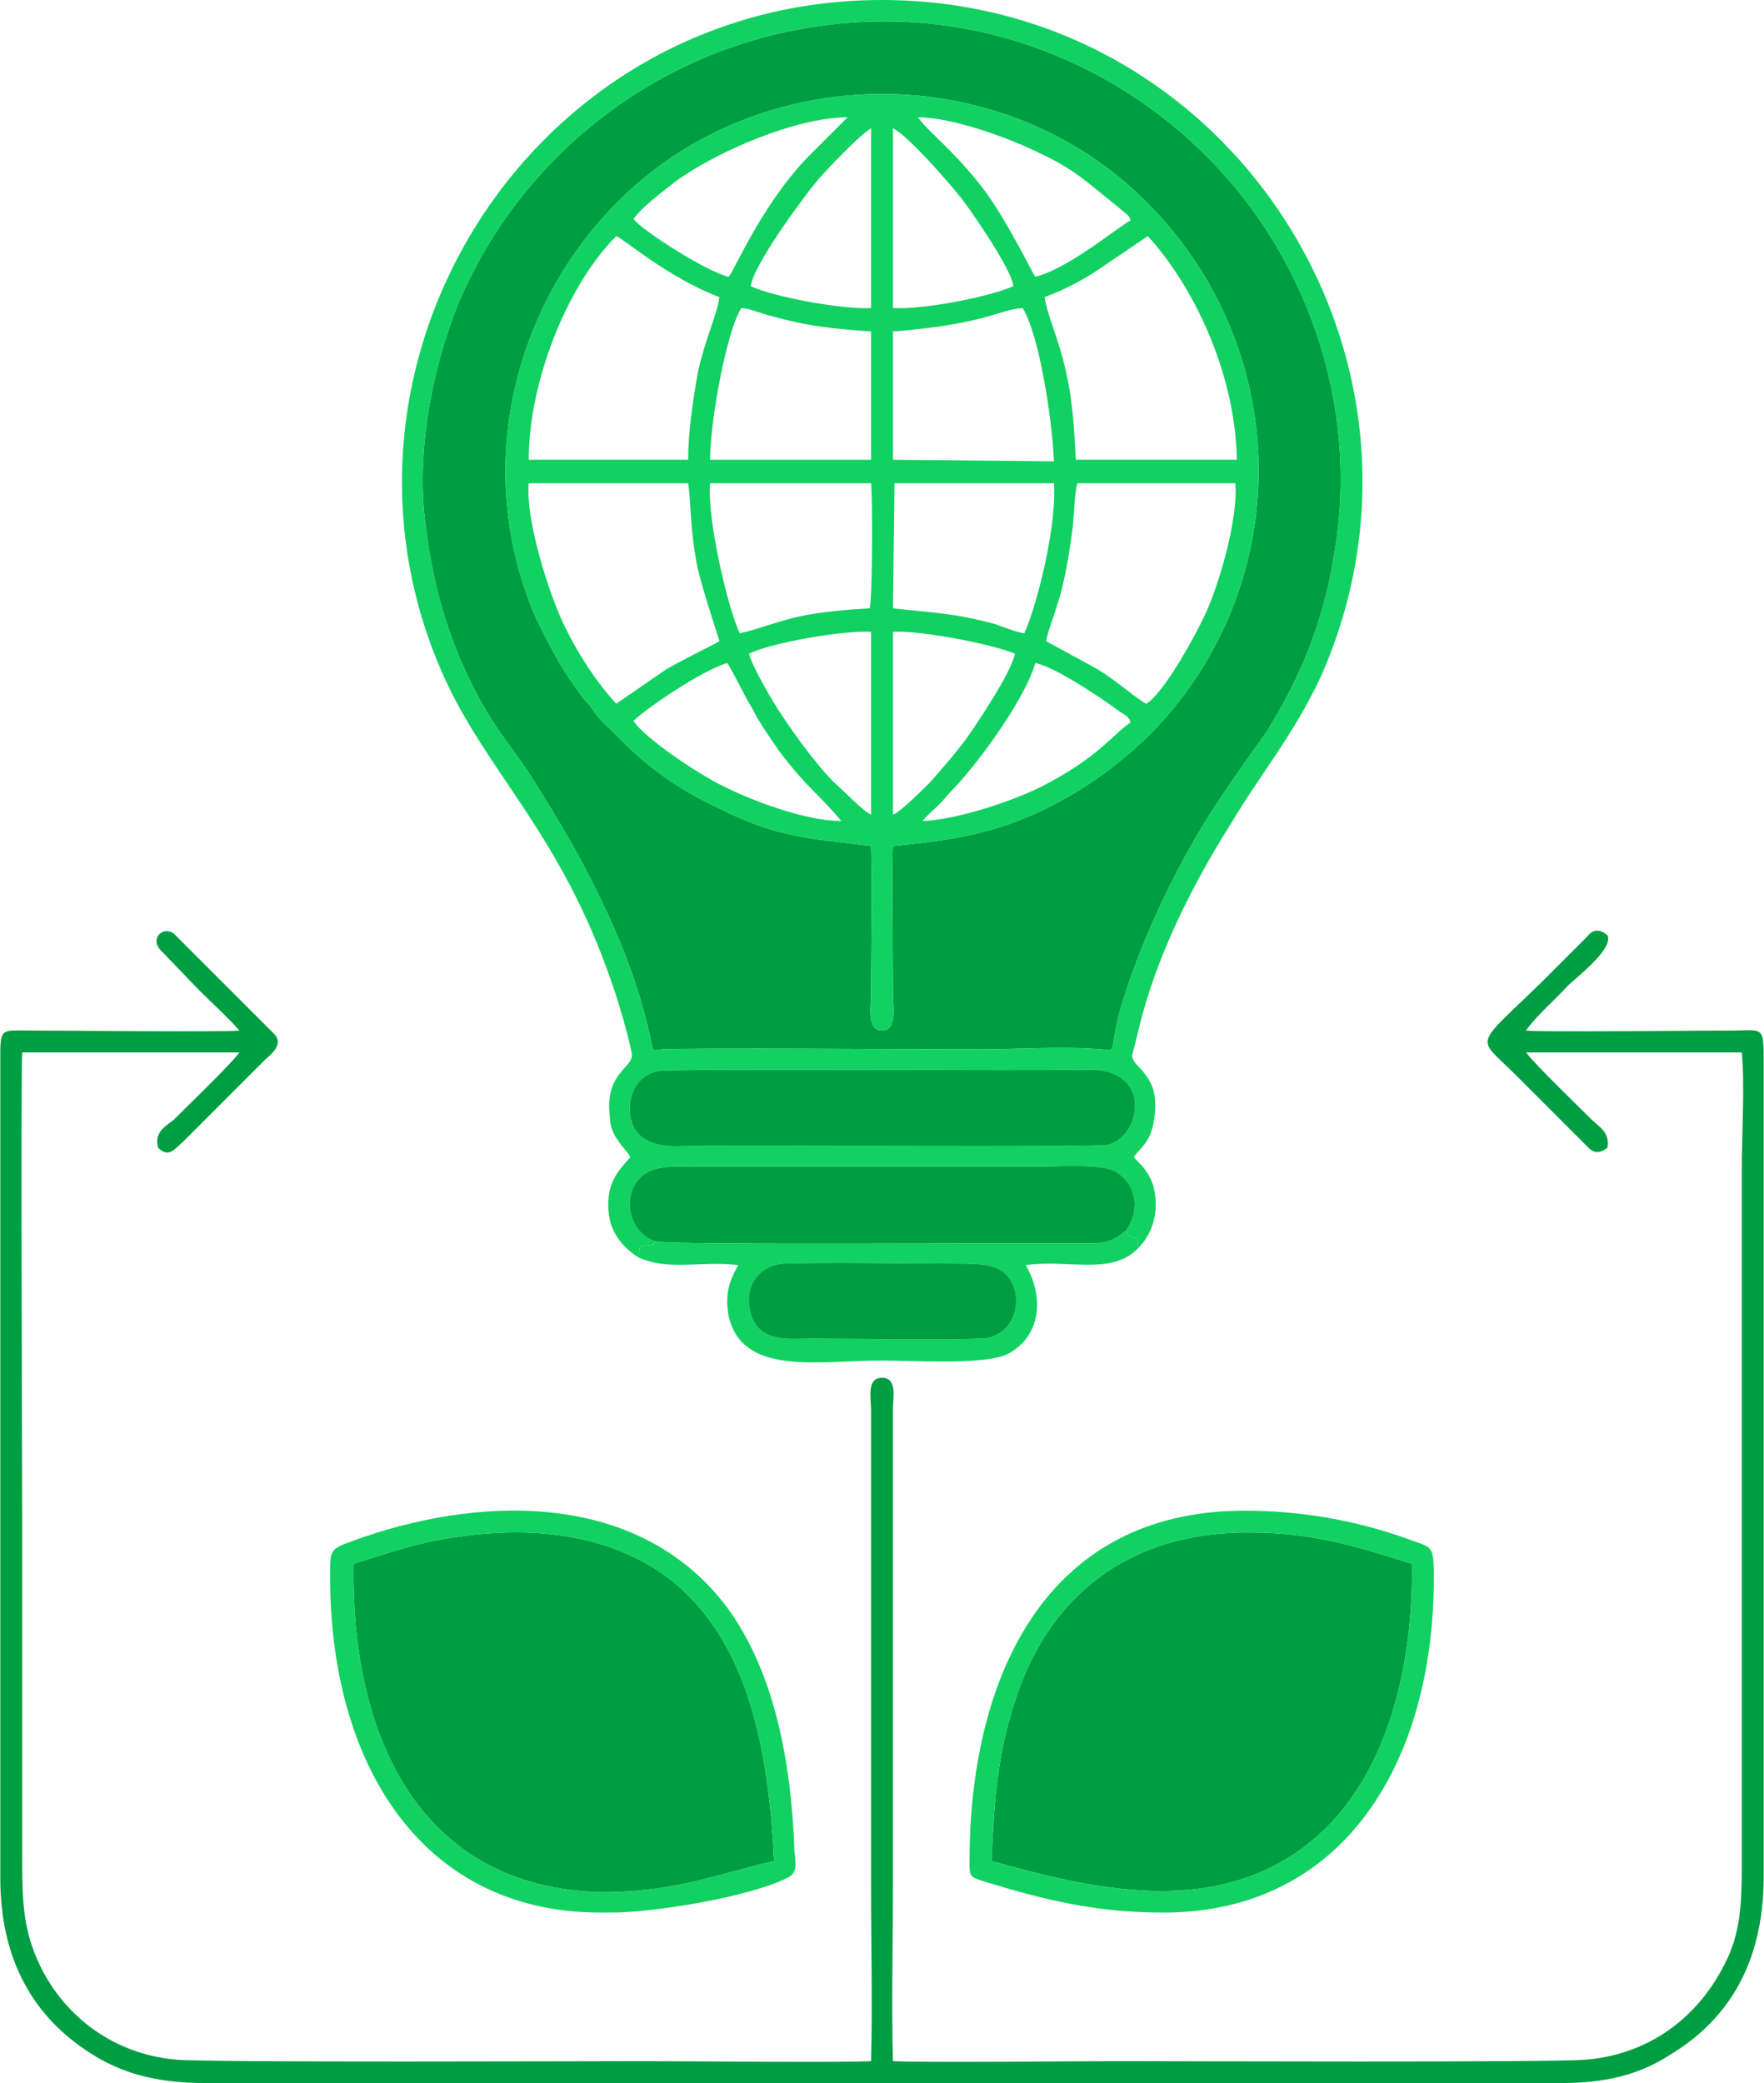 <?xml version="1.0" encoding="UTF-8"?>
<!DOCTYPE svg PUBLIC "-//W3C//DTD SVG 1.1//EN" "http://www.w3.org/Graphics/SVG/1.1/DTD/svg11.dtd">
<!-- Creator: CorelDRAW X7 -->
<svg xmlns="http://www.w3.org/2000/svg" xml:space="preserve" width="12.216mm" height="14.42mm" version="1.1" style="shape-rendering:geometricPrecision; text-rendering:geometricPrecision; image-rendering:optimizeQuality; fill-rule:evenodd; clip-rule:evenodd"
viewBox="0 0 1128 1332"
 xmlns:xlink="http://www.w3.org/1999/xlink">
 <defs>
  <style type="text/css">
   <![CDATA[
    .fil0 {fill:#009E42}
    .fil1 {fill:#10D161}
    .fil2 {fill:#10D161}
   ]]>
  </style>
 </defs>
 <g id="Layer_x0020_1">
  <g id="_1520876955520">
   <path class="fil0" d="M557 541c-39,-5 -59,-5 -97,-24 -30,-14 -49,-29 -69,-50 -6,-5 -10,-10 -14,-16 -5,-5 -8,-10 -13,-17 -8,-12 -14,-24 -21,-38 -42,-96 -14,-201 52,-267 92,-92 247,-92 339,1 94,95 94,244 3,338 -18,18 -41,36 -70,50 -32,15 -56,19 -96,23 -1,12 0,73 0,94 0,8 3,24 -7,24 -10,0 -7,-16 -7,-24 0,-25 1,-75 0,-94zm-286 -214c5,48 16,84 36,121 10,18 20,30 31,46 10,16 20,32 29,48 18,33 36,70 46,110 6,22 2,20 10,19 16,-1 176,0 203,0 24,0 54,-2 78,0 11,1 5,3 12,-24 13,-45 37,-95 62,-133 12,-18 22,-32 32,-46 20,-32 36,-68 43,-112 12,-67 -1,-135 -33,-192 -47,-85 -138,-145 -240,-150 -130,-6 -241,71 -287,180 -15,37 -26,87 -22,133z"/>
   <path class="fil1" d="M405 461c8,-8 45,-33 60,-37 3,4 12,23 16,29 5,10 11,18 17,27 19,25 24,26 40,45 -23,0 -57,-13 -75,-22 -15,-7 -51,-31 -58,-42zm185 64c2,-3 7,-7 10,-10 4,-4 7,-8 11,-12 16,-17 45,-57 51,-79 12,2 42,22 54,31 3,2 6,3 7,7 -12,8 -20,22 -57,41 -18,9 -53,21 -76,22zm-19 -4l0 -117c18,-1 64,8 78,14 -2,12 -27,49 -33,57 -7,9 -14,17 -21,25 -5,5 -19,19 -24,21zm-92 -103c14,-7 60,-15 78,-14l0 117c-6,-3 -18,-16 -24,-21 -12,-12 -30,-37 -39,-52 -3,-5 -14,-24 -15,-30zm-6 -13c-8,-17 -21,-74 -19,-96l103 0c1,7 1,76 -1,80 -16,1 -29,2 -44,5 -14,3 -26,8 -39,11zm99 -96l102 0c2,25 -10,76 -19,96 -6,-1 -13,-4 -19,-6 -26,-7 -38,-7 -65,-10l1 -80zm97 101c1,-6 5,-16 7,-23 5,-15 8,-34 10,-50 1,-9 1,-21 3,-28l101 0c2,22 -10,63 -18,81 -6,14 -28,54 -39,60 -6,-3 -18,-14 -31,-22l-33 -18zm-229 -101c2,13 1,29 6,54 4,17 13,43 14,47 -5,3 -22,11 -34,18l-32 22c-13,-14 -29,-38 -38,-61 -7,-17 -20,-58 -18,-80l102 0zm131 -97c61,-5 67,-14 83,-15 11,18 19,73 20,98l-103 -1 0 -82zm-117 82c0,-23 10,-81 20,-97 5,0 14,4 19,5 25,7 39,8 64,10l0 82 -103 0zm214 -104c11,-4 25,-11 35,-18l31 -21c27,29 56,85 57,143l-103 0c-1,-19 -2,-37 -6,-55 -5,-23 -12,-36 -14,-49zm-330 104c0,-49 24,-111 56,-143 4,1 32,26 66,39 -2,13 -9,26 -14,49 -3,18 -6,37 -6,55l-102 0zm233 -212c10,5 36,35 44,45 6,8 32,45 33,56 -16,7 -57,15 -77,14l0 -115zm-91 101c2,-14 33,-56 43,-68 7,-8 26,-28 34,-33l0 115c-18,1 -62,-7 -77,-14zm182 -6c-1,-1 -18,-36 -33,-56 -20,-26 -35,-36 -42,-46 23,0 60,14 78,23 11,5 21,11 31,19l21 17c3,3 5,3 6,7 -8,4 -40,31 -61,36zm-257 -37c6,-8 18,-17 27,-24 26,-19 77,-41 110,-41l-22 22c-31,30 -50,75 -54,80 -14,-3 -56,-30 -61,-37zm152 401c1,19 0,69 0,94 0,8 -3,24 7,24 10,0 7,-16 7,-24 0,-21 -1,-82 0,-94 40,-4 64,-8 96,-23 29,-14 52,-32 70,-50 91,-94 91,-243 -3,-338 -92,-93 -247,-93 -339,-1 -66,66 -94,171 -52,267 7,14 13,26 21,38 5,7 8,12 13,17 4,6 8,11 14,16 20,21 39,36 69,50 38,19 58,19 97,24z"/>
   <path class="fil0" d="M25 1256c-10,-21 -11,-39 -11,-65l0 -222c0,-23 -1,-281 0,-296l139 0c-6,8 -32,33 -42,43 -5,4 -13,8 -10,18 7,7 11,0 16,-4l52 -52c3,-3 12,-9 7,-16l-65 -65c-7,-5 -15,3 -9,10l25 26c8,8 19,18 26,26 -10,1 -112,0 -130,0 -24,0 -23,-3 -23,21l0 521c0,58 26,93 61,114 20,12 42,17 70,17l868 0c27,0 49,-5 69,-18 35,-21 60,-56 60,-114l0 -521c0,-24 0,-20 -23,-20 -19,0 -120,1 -129,0 6,-9 19,-20 27,-29 9,-8 29,-24 25,-32 -5,-4 -9,-4 -13,1l-28 28c-45,44 -43,35 -18,60l47 47c4,4 8,3 12,0 2,-10 -6,-14 -10,-18 -11,-11 -35,-34 -42,-43l138 0c2,21 0,53 0,75l0 445c0,25 -1,44 -11,63 -15,30 -44,57 -88,61 -19,2 -269,1 -296,1 -27,0 -130,1 -148,0 -1,-36 0,-75 0,-112l0 -305c0,-7 3,-20 -7,-20 -10,0 -7,13 -7,21l0 306c0,35 1,74 0,110 -18,1 -121,0 -148,0 -27,0 -278,1 -297,-1 -43,-4 -73,-31 -87,-61z"/>
   <path class="fil0" d="M634 1190c64,18 140,36 200,-9 46,-34 70,-101 69,-181 -35,-11 -63,-20 -103,-20 -71,-1 -125,34 -149,102 -13,37 -15,66 -17,108z"/>
   <path class="fil0" d="M226 1000c-2,118 48,210 163,210 45,-1 68,-11 106,-20 -4,-81 -20,-145 -69,-182 -43,-31 -99,-33 -152,-22 -18,4 -32,9 -48,14z"/>
   <path class="fil1" d="M403 714c-2,-15 5,-26 17,-29 8,-2 242,0 277,-1 40,0 33,42 12,48 -8,2 -243,0 -277,1 -12,0 -26,-3 -29,-19zm-132 -387c-4,-46 7,-96 22,-133 46,-109 157,-186 287,-180 102,5 193,65 240,150 32,57 45,125 33,192 -7,44 -23,80 -43,112 -10,14 -20,28 -32,46 -25,38 -49,88 -62,133 -7,27 -1,25 -12,24 -24,-2 -54,0 -78,0 -27,0 -187,-1 -203,0 -8,1 -4,3 -10,-19 -10,-40 -28,-77 -46,-110 -9,-16 -19,-32 -29,-48 -11,-16 -21,-28 -31,-46 -20,-37 -31,-73 -36,-121zm137 477l1 -5c1,-3 -2,2 1,-2l8 -1c0,-1 0,-2 2,-2 -13,-3 -22,-20 -15,-35 8,-15 23,-13 42,-13l216 0c13,0 41,-2 50,3 13,7 17,24 7,38l1 2c4,4 3,1 7,4 -1,2 0,4 0,5 7,-7 12,-18 11,-31 -1,-14 -7,-20 -14,-27 3,-5 11,-9 13,-24 5,-29 -14,-33 -14,-41 1,-4 3,-12 4,-16 11,-47 35,-94 59,-132 19,-32 41,-58 58,-95 89,-202 -58,-432 -281,-432 -224,0 -369,232 -281,431 28,63 75,101 108,197 4,11 11,35 13,46 1,9 -18,12 -14,41 0,5 2,10 5,14 3,5 6,7 8,11 -9,10 -15,17 -14,34 1,15 10,24 19,30z"/>
   <path class="fil0" d="M420 794c10,2 203,1 230,1 13,0 26,0 38,0 17,0 21,1 32,-8 10,-14 6,-31 -7,-38 -9,-5 -37,-3 -50,-3l-216 0c-19,0 -34,-2 -42,13 -7,15 2,32 15,35z"/>
   <path class="fil0" d="M403 714c3,16 17,19 29,19 34,-1 269,1 277,-1 21,-6 28,-48 -12,-48 -35,1 -269,-1 -277,1 -12,3 -19,14 -17,29z"/>
   <path class="fil2" d="M480 840c-5,-18 6,-31 21,-32 31,-1 77,0 110,0 19,0 33,0 38,17 4,17 -7,31 -22,31 -30,1 -77,0 -109,0 -12,0 -33,3 -38,-16zm154 350c2,-42 4,-71 17,-108 24,-68 78,-103 149,-102 40,0 68,9 103,20 1,80 -23,147 -69,181 -60,45 -136,27 -200,9zm110 33c116,0 173,-97 173,-214 0,-22 -1,-19 -17,-25 -33,-12 -69,-18 -104,-18 -131,0 -176,112 -176,224 0,10 0,10 9,13 39,12 72,20 115,20zm-518 -223c16,-5 30,-10 48,-14 53,-11 109,-9 152,22 49,37 65,101 69,182 -38,9 -61,19 -106,20 -115,0 -165,-92 -163,-210zm-15 9c0,117 57,214 173,214l7 0c27,0 88,-10 112,-22 7,-3 6,-9 5,-17 -2,-58 -13,-115 -43,-156 -54,-72 -151,-73 -233,-45 -22,8 -21,6 -21,26zm209 -215c-2,0 -2,1 -2,2l-8 1c-3,4 0,-1 -1,2l-1 5c20,9 41,2 64,5 -5,9 -9,18 -6,33 9,38 57,28 98,28 20,0 65,3 80,-4 20,-10 25,-34 12,-57 27,-4 55,7 72,-11 0,-1 -1,-3 0,-5 -4,-3 -3,0 -7,-4l-1 -2c-11,9 -15,8 -32,8 -12,0 -25,0 -38,0 -27,0 -220,1 -230,-1z"/>
   <path class="fil0" d="M480 840c5,19 26,16 38,16 32,0 79,1 109,0 15,0 26,-14 22,-31 -5,-17 -19,-17 -38,-17 -33,0 -79,-1 -110,0 -15,1 -26,14 -21,32z"/>
  </g>
 </g>
</svg>
